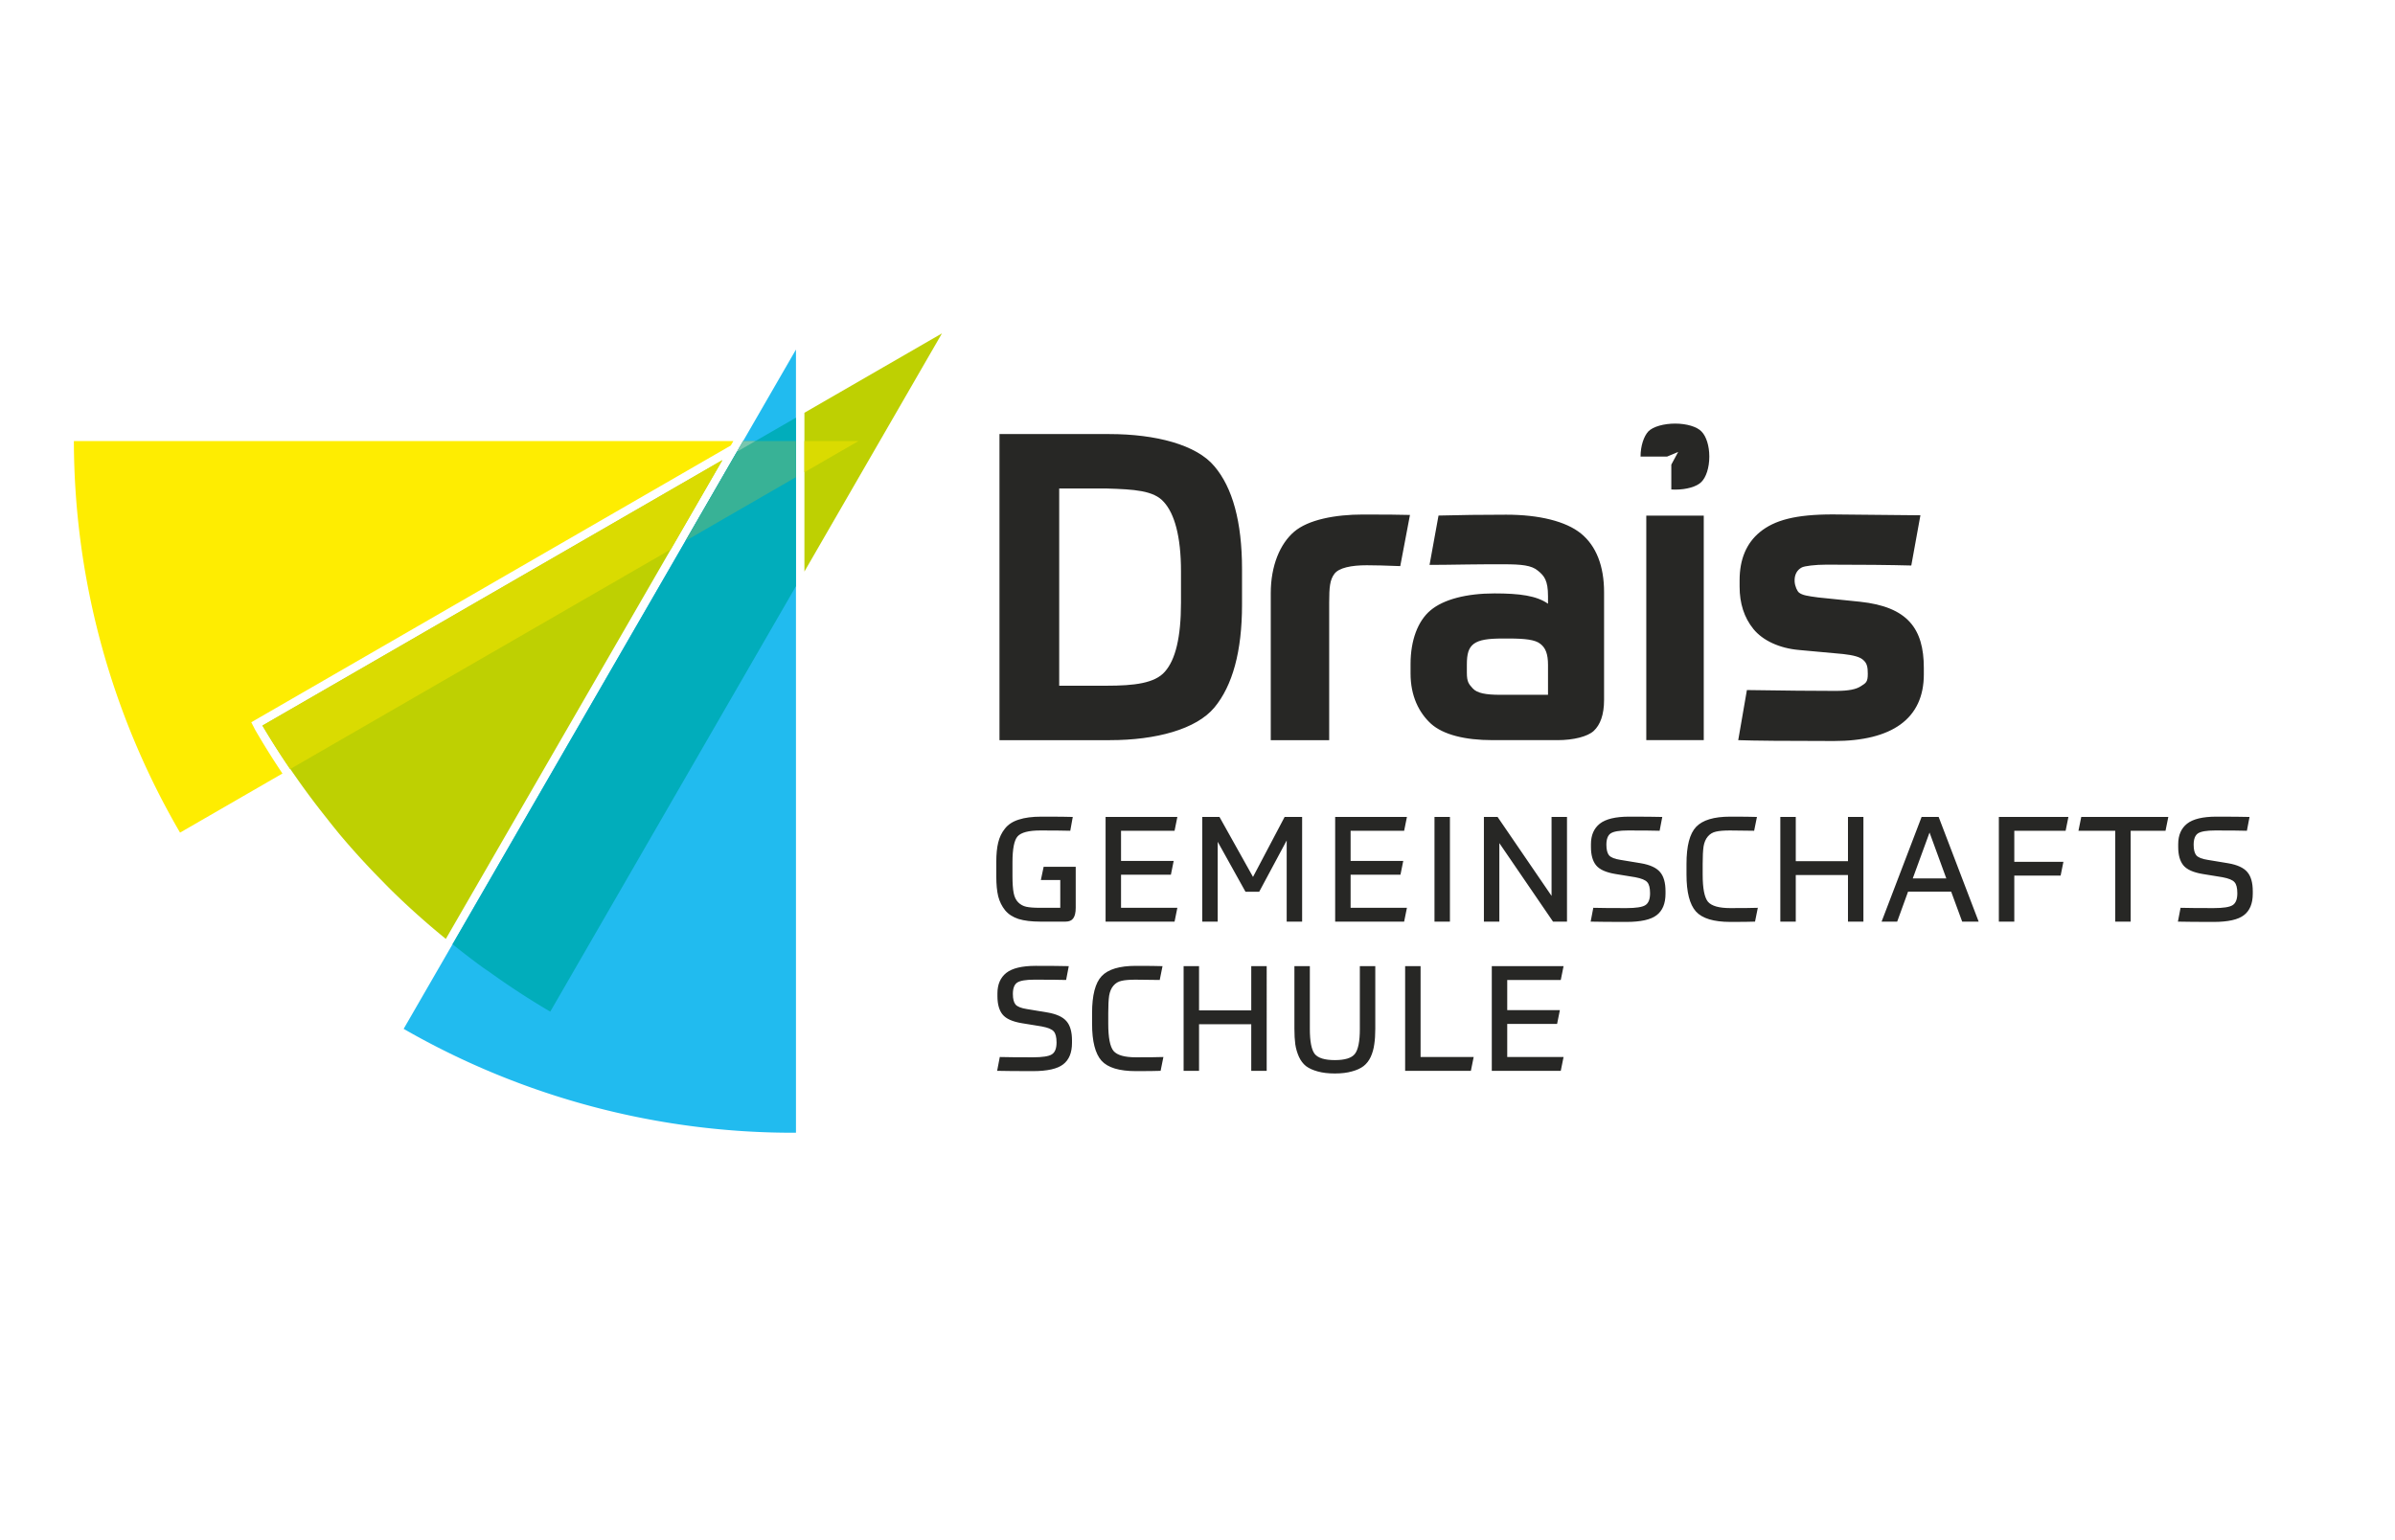 <svg xmlns="http://www.w3.org/2000/svg" viewBox="0 0 2869.333 1845.333"><path fill="#1d1d1b" d="M2007.059 507.63c-13.379 0-26.52 3.512-32.254 9.35-5.415 5.84-9.336 17.46-9.336 30.168v.014h31.877v-.03l13.174-5.519-8.198 15.184v29.805c1.56.098 3.142.152 4.737.152 13.378 0 25.735-3.55 31.15-9.045 5.734-5.495 9.64-17.165 9.64-30.56 0-12.709-3.574-24.156-9.308-29.995-5.415-5.839-18.104-9.523-31.482-9.523zm-809.627 12.56v366.824h132.35c55.105 0 103.487-13.05 125.148-39.155 21.66-26.103 33.082-67.149 33.082-123.134v-42.762c0-56.673-11.422-97.716-33.082-123.133-21.342-25.76-70.042-38.64-126.104-38.64zm71.547 65.248h56.98c32.475 1 56.42 2.224 68.523 16.306 12.423 13.739 20.41 40.548 20.41 82.795v37.61c0 42.246-6.803 68.636-19.226 82.718-12.104 14.082-37.217 16.899-69.707 16.899h-56.98zm926.658 31.058c-44.564 0-69.693 6.853-87.194 21.16-15.926 13.052-24.308 32.285-24.308 57.701v7.729c0 19.921 5.365 36.96 16.513 50.7 11.149 13.738 31.044 23.102 54.616 25.163l52.976 4.848c12.104 1.374 20.695 3.494 24.518 7.615 4.14 3.778 4.955 8.362 4.955 16.262 0 9.617-2.188 10.874-8.24 14.652-5.734 3.778-14.472 5.666-30.399 5.666-24.527 0-62.87-.342-106.19-1.03l-10.392 60.052c16.883.687 58.869 1.031 114.612 1.031 69.44 0 107.742-26.62 107.742-79.857v-7.727c0-47.146-19.416-73.254-76.403-79.318l-50.168-5.15c-12.636-1.689-18.916-2.604-23.01-5.843-1.937-1.533-4.896-7.365-5.21-13.306-.435-8.232 3.039-13.881 8.552-16.793 3.296-1.74 15.759-3.362 29.774-3.362 42.046 0 76.28.345 101.443 1.032l10.928-60.194c-63.706-.687-98.745-1.03-105.115-1.03zm-562.813.117c-33.127 0-65.454 6.166-82.336 20.592-16.882 14.426-28.043 40.636-28.043 73.61v176.199h69.998v-165.38c.022-17.86.824-26.724 6.239-33.937 5.415-7.213 19.978-10.283 38.771-10.283 9.556 0 22.936.342 40.137 1.03l11.615-61.315c-11.148-.344-29.943-.516-56.38-.516zm171.998.21c-28.03 0-57.83.344-81.402 1.03l-10.748 59.128c8.282 0 26.456-.173 46.523-.516 20.068-.344 34.084-.219 42.047-.219 21.66 0 33.649 1.191 41.293 7.717 7.645 6.182 12.06 11.69 12.06 30.58v8.977c-13.696-9.618-33.901-12.354-64.161-12.354-33.446 0-60.86 7.118-76.467 20.17-15.29 12.708-24.047 35.978-24.047 64.486v11.336c0 26.79 9.918 46.884 24.57 60.28 14.653 13.051 40.543 19.576 73.67 19.576h77.881c19.112 0 36.098-4.272 43.424-11.14 7.645-7.214 12.303-19.084 12.303-37.288V709.783c0-31.599-9.496-55.62-27.653-70.388-18.156-14.77-50.432-22.573-89.293-22.573zm167.52 1.1v269.09h68.848v-269.09zm-171.873 147.294h7.166c20.067 0 31.647 1.517 37.699 6.326 6.37 4.809 9.262 12.259 9.262 25.31v35.813h-58.315c-15.608-.076-26.622-1.782-31.898-7.727-4.573-5.152-7.006-7.478-7.006-18.812v-9.79c0-12.707 2.003-19.985 8.373-24.794 6.69-4.809 16.881-6.326 34.719-6.326zM1247.707 978.68c-10.924 0-19.968 1.176-27.133 3.525-7.165 2.232-12.684 5.813-16.56 10.746-3.876 4.816-6.579 10.396-8.106 16.738-1.527 6.226-2.29 13.919-2.29 23.08v17.795c0 9.397.763 17.267 2.29 23.61 1.645 6.343 4.405 11.922 8.282 16.738 3.876 4.698 9.22 8.163 16.033 10.395 6.93 2.114 15.564 3.172 25.9 3.172h30.48c4.23 0 7.283-1.291 9.163-3.875 1.996-2.702 2.994-6.93 2.994-12.686v-49.158h-38.408l-3.348 15.857h23.256v33.301h-24.666c-6.93 0-12.275-.412-16.033-1.234-3.76-.823-6.988-2.584-9.69-5.286-2.701-2.701-4.523-6.46-5.463-11.275-.94-4.933-1.41-11.687-1.41-20.262v-16.386c0-16.21 2.057-26.605 6.168-31.186 4.229-4.698 13.331-7.047 27.309-7.047 15.034 0 26.956.117 35.765.352l2.996-16.56c-5.285-.236-17.796-.354-37.529-.354zm704.145 0c-16.327 0-28.072 2.819-35.237 8.457-7.047 5.638-10.572 13.801-10.572 24.49v3.348c0 9.631 2.055 16.972 6.166 22.023 4.111 5.05 11.806 8.517 23.082 10.396l23.785 3.876c7.518 1.409 12.333 3.406 14.447 5.99 2.232 2.466 3.348 6.872 3.348 13.215 0 7.165-1.88 11.922-5.639 14.271-3.64 2.35-11.217 3.523-22.728 3.523-18.089 0-31.303-.116-39.643-.351l-3.17 16.56c9.75.235 24.02.354 42.813.354 17.266 0 29.365-2.702 36.295-8.105 7.047-5.404 10.572-13.977 10.572-25.723v-2.996c0-10.22-2.173-17.854-6.52-22.904-4.345-5.169-11.98-8.693-22.904-10.573l-24.49-4.05c-6.93-1.058-11.51-2.88-13.742-5.463-2.114-2.584-3.172-6.813-3.172-12.686 0-6.695 1.703-11.217 5.11-13.566 3.523-2.35 10.394-3.524 20.613-3.524 17.97 0 30.656.117 38.056.352l3.172-16.56c-8.692-.236-21.906-.354-39.642-.354zm120.988 0c-19.498 0-33.125 4.112-40.877 12.334-7.635 8.104-11.451 22.845-11.451 44.222v12.864c0 21.025 3.758 35.765 11.275 44.222 7.517 8.34 21.26 12.51 41.229 12.51 14.095 0 23.961-.119 29.6-.353l3.347-16.561c-6.578.235-17.56.352-32.947.352-13.508 0-22.436-2.526-26.782-7.577-4.228-5.168-6.341-16.032-6.341-32.593v-12.864c0-8.927.351-15.856 1.056-20.789.822-4.933 2.525-8.926 5.11-11.98 2.584-3.054 5.813-4.992 9.689-5.815 3.876-.94 9.456-1.41 16.738-1.41 2.937 0 7.93.059 14.977.176 7.165.117 11.864.176 14.096.176l3.347-16.56c-6.225-.236-16.914-.354-32.066-.354zm582.578 0c-16.327 0-28.073 2.819-35.238 8.457-7.048 5.638-10.57 13.801-10.57 24.49v3.348c0 9.631 2.054 16.972 6.165 22.023 4.111 5.05 11.804 8.517 23.08 10.396l23.788 3.876c7.517 1.409 12.333 3.406 14.447 5.99 2.232 2.466 3.348 6.872 3.348 13.215 0 7.165-1.88 11.922-5.64 14.271-3.64 2.35-11.217 3.523-22.728 3.523-18.088 0-31.303-.116-39.642-.351l-3.172 16.56c9.749.235 24.02.354 42.814.354 17.267 0 29.365-2.702 36.295-8.105 7.048-5.404 10.572-13.977 10.572-25.723v-2.996c0-10.22-2.173-17.854-6.519-22.904-4.346-5.169-11.98-8.693-22.904-10.573l-24.49-4.05c-6.93-1.058-11.513-2.88-13.745-5.463-2.114-2.584-3.17-6.813-3.17-12.686 0-6.695 1.703-11.217 5.11-13.566 3.524-2.35 10.394-3.524 20.613-3.524 17.971 0 30.657.117 38.057.352l3.171-16.56c-8.691-.236-21.906-.354-39.642-.354zm-1330.865.353v125.445h82.632l3.348-16.56h-67.48v-39.643h59.728l3.348-16.562h-63.076v-36.12h64.132l3.348-16.56zm115.832 0v125.445h18.5v-95.67l33.3 59.905h16.385l32.948-61.49v97.256h18.5V979.032h-20.967l-37.881 71.885-40.17-71.885zm159.21 0v125.445h82.633l3.348-16.56h-67.48v-39.643h59.728l3.348-16.562h-63.076v-36.12h64.132l3.348-16.56zm118.997 0v125.445h18.5V979.034zm59.203 0v125.445h18.5v-94.084l64.308 94.084h16.739V979.034h-18.5v94.613l-64.662-94.613zm355.123 0v125.445h18.5v-55.851h62.547v55.852h18.5V979.032h-18.5v53.033h-62.547v-53.033zm169.256 0-47.924 125.445h18.676l13.039-35.94h51.623l13.213 35.94h19.734l-47.924-125.445zm92.553 0v125.445h18.5v-55.146h55.498l3.347-16.563h-58.845v-37.175h61.488l3.347-16.56zm98.724 0-3.348 16.56h44.047v108.886h18.5V995.593h41.758l3.348-16.56zm-181.764 18.676 20.086 54.97h-40.171zM1240.79 1157.496c-16.327 0-28.073 2.82-35.238 8.457-7.048 5.638-10.57 13.802-10.57 24.49v3.348c0 9.632 2.054 16.973 6.165 22.024 4.111 5.05 11.806 8.517 23.082 10.396l23.786 3.875c7.517 1.41 12.333 3.406 14.447 5.99 2.232 2.467 3.348 6.872 3.348 13.215 0 7.165-1.88 11.922-5.64 14.272-3.64 2.349-11.217 3.523-22.728 3.523-18.088 0-31.303-.117-39.642-.352l-3.172 16.56c9.749.236 24.021.354 42.814.354 17.267 0 29.365-2.702 36.295-8.105 7.048-5.403 10.573-13.977 10.573-25.723v-2.996c0-10.219-2.174-17.853-6.52-22.904-4.346-5.168-11.98-8.693-22.904-10.572l-24.49-4.051c-6.93-1.057-11.51-2.879-13.743-5.463-2.114-2.584-3.171-6.813-3.171-12.686 0-6.695 1.703-11.217 5.109-13.566 3.524-2.35 10.394-3.523 20.613-3.523 17.971 0 30.657.116 38.057.351l3.172-16.56c-8.692-.235-21.907-.354-39.643-.354zm119.904 0c-19.498 0-33.122 4.112-40.875 12.334-7.635 8.105-11.453 22.845-11.453 44.223v12.861c0 21.025 3.76 35.768 11.278 44.225 7.517 8.34 21.258 12.51 41.226 12.51 14.095 0 23.962-.12 29.6-.354l3.347-16.56c-6.577.234-17.56.35-32.947.35-13.508 0-22.433-2.524-26.78-7.575-4.228-5.168-6.343-16.034-6.343-32.596v-12.861c0-8.927.352-15.856 1.057-20.79.822-4.933 2.525-8.928 5.11-11.982 2.583-3.054 5.814-4.99 9.69-5.812 3.877-.94 9.456-1.41 16.739-1.41 2.936 0 7.927.058 14.974.175 7.165.118 11.864.176 14.096.176l3.348-16.56c-6.226-.235-16.914-.354-32.067-.354zm57.323.354v125.445h18.5v-55.852h62.546v55.852h18.5V1157.85h-18.5v53.03h-62.546v-53.03zm132.75 0v74.879c0 7.282.353 13.567 1.058 18.853.822 5.286 2.29 10.276 4.404 14.975 2.115 4.58 4.934 8.28 8.457 11.1 3.642 2.7 8.28 4.816 13.919 6.343 5.755 1.644 12.628 2.467 20.615 2.467 7.987 0 14.8-.823 20.437-2.467 5.756-1.527 10.394-3.642 13.918-6.344 3.641-2.819 6.52-6.519 8.635-11.1 2.114-4.698 3.524-9.688 4.228-14.974.823-5.286 1.233-11.571 1.233-18.854v-74.878h-18.5v75.232c0 14.917-1.997 24.9-5.99 29.951-3.877 4.934-11.863 7.4-23.961 7.4-12.099 0-20.145-2.466-24.139-7.4-3.876-5.05-5.814-15.034-5.814-29.951v-75.232zm132.66 0v125.445h78.756l3.347-16.56h-63.603V1157.85zm103.812 0v125.445h82.633l3.348-16.56h-67.48v-39.643h59.726l3.348-16.563h-63.075v-36.119h64.133l3.348-16.56z" font-family="Prometo" font-size="243.113" font-weight="400" letter-spacing="13.219" opacity=".95" style="line-height:125%;-inkscape-font-specification:Prometo" word-spacing="-.028"/><g paint-order="stroke fill markers"><path fill="#bed002" d="m1128.523 399.523-164.789 95.141v190.283zM865.404 551.436l-550.949 318.09a936 936 0 0 0 .23.45 936 936 0 0 0 39.085 60.17 936 936 0 0 0 37.07 49.692 936 936 0 0 0 16.783 20.92 936 936 0 0 0 50.82 55.555 936 936 0 0 0 9.526 9.703 936 936 0 0 0 65.822 58.888 936 936 0 0 0 .35.293z"/><path fill="#21bbef" d="m953.61 418.908-470.005 814.07a936 936 0 0 0 .426.276 936 936 0 0 0 469.578 124.238z"/><path fill="#01adbb" d="m953.61 500.51-70.67 40.8v.003l-340.784 590.252a936 936 0 0 0 37.287 28.586 936 936 0 0 0 6.758 4.57 936 936 0 0 0 73.031 47.639L953.61 702.484z"/><path fill="#38b296" d="m890.318 528.533-7.377 12.778-61.735 106.927 132.404-76.445v-43.26z"/><path fill="#dadb01" d="M963.734 528.533v37.414l64.805-37.414zm-98.33 22.903-550.949 318.09a936 936 0 0 0 .23.45 936 936 0 0 0 32.81 51.758L803.67 658.361z"/><path fill="#feed01" d="M88.533 528.533a936 936 0 0 0-.025.506 936 936 0 0 0 127.195 468.785l122.688-70.834a945.873 945.873 0 0 1-32.461-51.93l-.137-.236-4.73-9.258 574.466-331.668 3.098-5.365z"/><path fill="#78c6ae" d="m890.318 528.533-7.377 12.776 22.13-12.776z"/></g></svg>